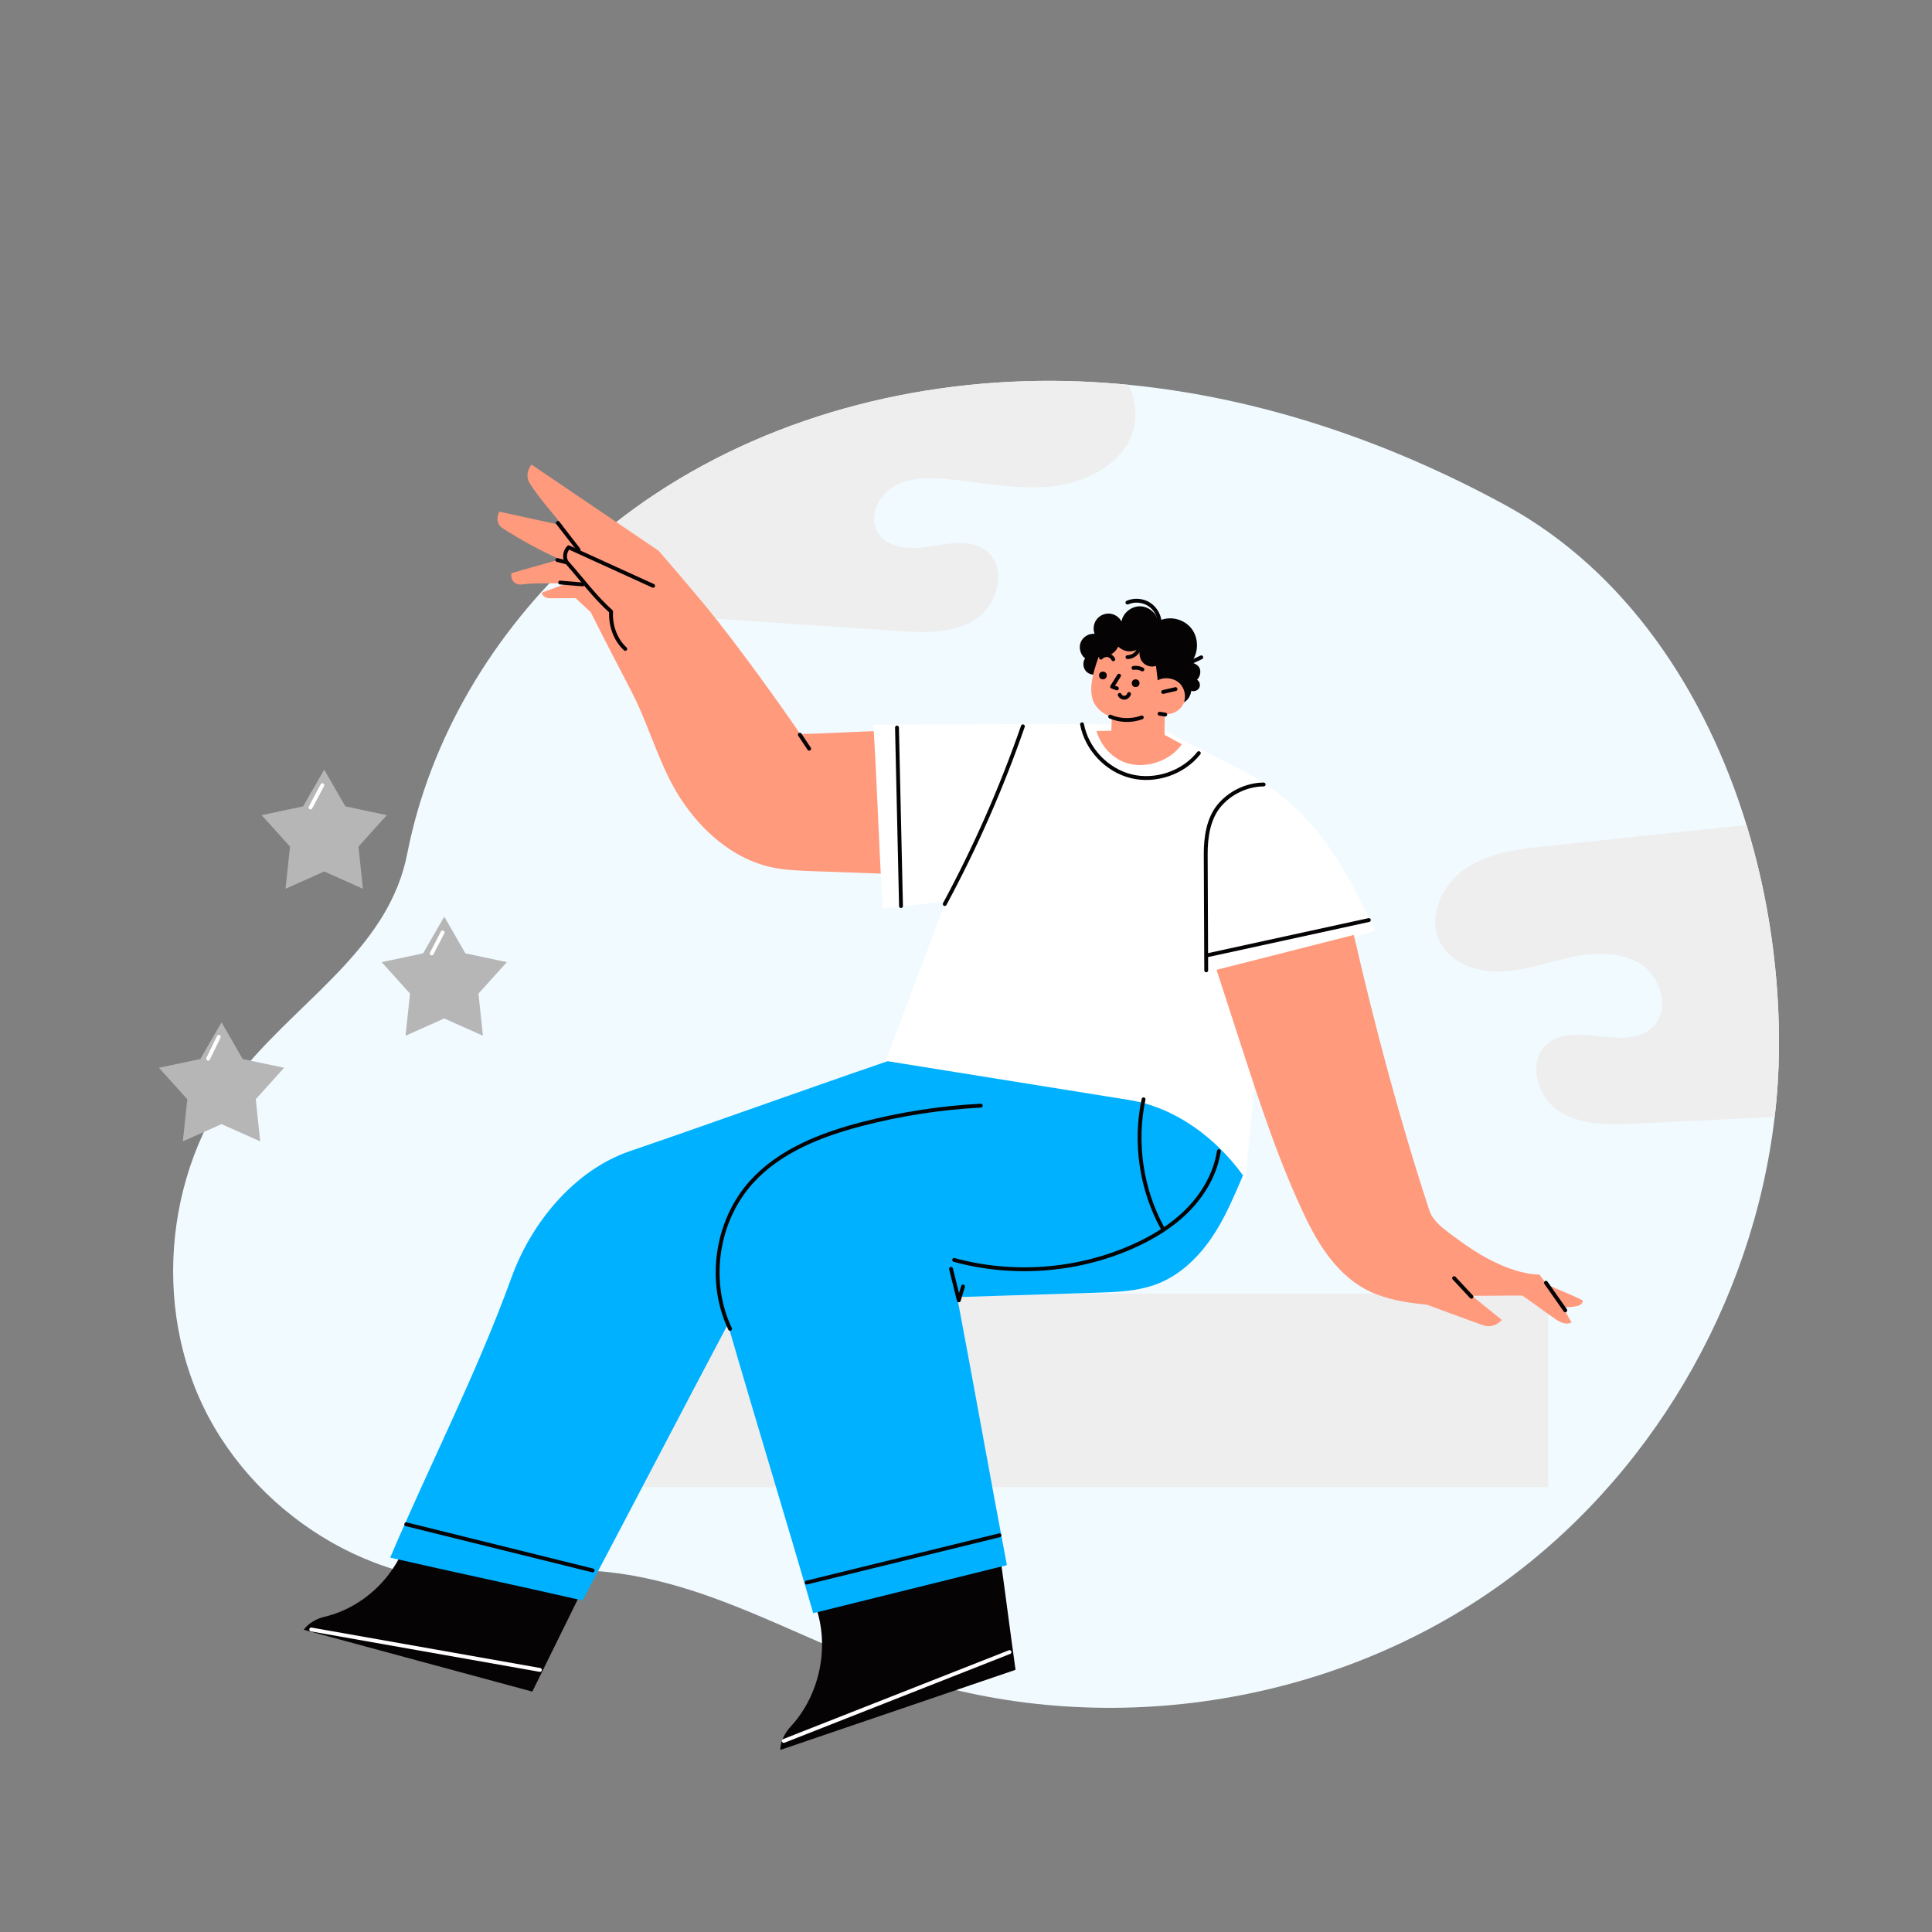 <?xml version="1.0" encoding="UTF-8"?> <svg xmlns="http://www.w3.org/2000/svg" id="OBJECTS" viewBox="0 0 500 500"><rect x="0" y="0" width="500" height="500" fill="#808080" stroke="none"/><defs><style> .cls-1 { fill: #00b1ff; } .cls-2, .cls-3 { fill: #fff; } .cls-4 { stroke: #060305; } .cls-4, .cls-5 { fill: none; } .cls-4, .cls-5, .cls-3 { stroke-linecap: round; stroke-linejoin: round; } .cls-6 { fill: #060305; } .cls-5, .cls-3 { stroke: #fff; } .cls-7 { fill: #f1faff; } .cls-8 { fill: #b6b6b6; } .cls-9 { fill: #ff9a7d; } .cls-10 { fill: #eee; } </style></defs><g><path class="cls-7" d="m460.4,271.63c-.06,5.84-.43,11.65-1.12,17.44-5.66,48.35-32.46,94.08-72.39,122.05-44.71,31.3-104.73,39.51-156.21,21.35-15.71-5.55-30.56-13.35-46.24-19.01-15.67-5.66-32.73-9.16-49.02-5.66-31.84,6.83-65.95-12.21-81.34-40.89-15.4-28.68-11.29-66.64,9.89-91.36,15.57-18.17,36.83-31.11,41.42-54.6,5.87-29.93,22.31-57.25,44.82-77.92,5.97-5.51,12.38-10.54,19.12-15.02,32.15-21.37,71.52-30.8,110.09-29.3,4.22.17,8.43.46,12.63.87,34.17,3.34,67.41,14.71,97.58,31.17,31.01,16.92,51.75,48.08,62.37,82.75,5.81,18.91,8.59,38.86,8.4,58.13Z"></path><path class="cls-10" d="m460.4,271.63c-.06,5.84-.43,11.65-1.12,17.44-11.95.57-23.9,1.14-35.85,1.71-6.81.33-14.11.53-19.86-3.14-5.74-3.66-8.39-12.8-3.3-17.34,7.11-6.33,20.28,2.12,27.29-4.33,4.61-4.24,2.62-12.6-2.53-16.16-5.13-3.57-12-3.43-18.12-2.15-6.12,1.27-12.09,3.55-18.35,3.79-6.25.24-13.18-2.15-15.96-7.75-3.28-6.6.68-14.96,6.82-19.03,6.14-4.09,13.79-4.97,21.11-5.74,17.16-1.8,34.31-3.61,51.46-5.42,5.81,18.91,8.59,38.86,8.4,58.13Z"></path><path class="cls-10" d="m292.08,114.36c-4.15,7.51-13.17,11.13-21.72,11.69-8.56.55-17.07-1.36-25.62-2.09-4.62-.39-9.54-.38-13.53,2-3.98,2.37-6.43,7.85-4.06,11.83,2.56,4.27,8.63,4.46,13.55,3.64,4.92-.81,10.48-1.95,14.46,1.06,5.62,4.23,3.22,13.97-2.7,17.79-5.91,3.82-13.49,3.48-20.51,3-14.98-1.01-29.95-2.03-44.93-3.03-9.7-.66-19.86-1.46-28.04-6.73-3.83-2.46-7-6.27-8.77-10.48,5.97-5.51,12.38-10.54,19.12-15.02,32.15-21.37,71.52-30.8,110.09-29.3,4.22.17,8.43.46,12.63.87,2.32,4.42,2.49,10.31.03,14.78Z"></path></g><g><rect class="cls-10" x="136.25" y="334.76" width="264.4" height="50.11"></rect><g><path class="cls-9" d="m230.79,189.11c-7.92.11-15.77.73-23.69.84-6.78-9.85-14.28-20.18-21.26-29.09-5.08-6.48-15.41-18.34-15.41-18.34-10.96-7.43-21.92-14.86-32.87-22.28-1.16,1.39-1.43,3.33-.46,4.85,2.53,3.94,5.54,7.24,8.46,10.89-5.38-1.18-10.95-2.39-16.33-3.56-.82,1.36-.61,3.33.72,4.2,4.71,3.06,9.81,5.83,14.93,8.14-4.13,1.26-8.42,2.33-12.55,3.6-.1.75.05,1.65.58,2.19.53.54,1.32.81,2.07.71,3.9-.49,7.95-.2,11.88-.33-2.11.81-4.38,1.58-6.49,2.38-.26.5.24.97.74,1.24.5.28,1.09.28,1.66.28,2.06,0,4.13-.02,6.19-.03,1.28,1.18,2.63,2.44,3.91,3.63,4.3,8.55,7.08,13.79,10.68,20.77,4.55,8.83,7.21,19.31,12.67,27.61,5.46,8.3,13.47,15.37,23.15,17.57,3.55.81,7.21.94,10.85,1.07,7.34.27,14.68.53,22.03.8l-1.46-37.15Z"></path><path class="cls-4" d="m169.03,151.61c-7.29-3.32-14.58-6.65-21.87-9.97-1.02,1.04-1.3,2.94-.33,4.03,3.69,4.16,7.16,8.9,11.32,12.59-.2,3.56,1.05,7.26,3.67,9.68"></path><path class="cls-4" d="m144.37,135.34c1.78,2.3,3.57,4.6,5.35,6.9"></path><path class="cls-4" d="m144.23,144.93c.73.19,1.46.37,2.19.56"></path><path class="cls-4" d="m144.96,150.76c1.94.16,3.89.33,5.83.49"></path><path class="cls-4" d="m207,190.14c.8,1.21,1.61,2.42,2.41,3.63"></path></g><g><path class="cls-2" d="m322.73,200.07c-7.76-4.2-15.14-7.67-22.9-11.88-.35,2.63-2.92,4.77-5.57,4.64-2.65-.13-5.06-2.68-5.15-5.34-7.39-.05-14.78-.11-22.16-.16-13.31.24-27.61.05-40.92.29,1.01,15.99,1.42,31.56,2.43,47.55,5.36-.62,10.97-1.27,16.33-1.89-5.4,14.35-10.74,28.42-16.14,42.77l93.61,29.52c1.71-17.55,3.56-35.16,5.28-52.71,8.85-4.74,18.83-8.86,28.34-12.09-9.17-19.55-17.46-32.2-33.15-40.71Z"></path><path class="cls-4" d="m244.5,233.96c7.96-14.76,14.73-30.15,20.22-45.99"></path><path class="cls-4" d="m280.03,187.45c1.21,6.4,6.39,11.88,12.71,13.44,6.33,1.56,13.46-.88,17.51-5.98"></path><path class="cls-4" d="m312.17,251.12c-.04-9.98-.09-19.97-.13-29.95-.02-4.4.65-9.23,3.45-12.63,2.8-3.39,7.14-5.47,11.54-5.52"></path><path class="cls-4" d="m232.14,188.29c.35,15.4.69,30.8,1.04,46.2"></path><path class="cls-4" d="m312.28,247.26c13.99-3.05,27.98-6.1,41.97-9.15"></path></g><g><path class="cls-6" d="m258.67,401.53c-16.66,1.72-32.8,6.22-47.65,13.98,3.78,10.55,1.21,23.1-6.4,31.33-1.5,1.62-2.65,3.85-2.69,6.05l60.89-20.74c-1.45-10.38-2.7-20.24-4.15-30.62Z"></path><path class="cls-5" d="m202.85,450.55c19.47-7.66,38.94-15.32,58.41-22.99"></path></g><g><path class="cls-6" d="m150.77,411.38c-14.08-7.51-29.23-12.53-45.09-14.3-2.63,10.35-11.34,18.9-21.72,21.35-2.04.48-4.14,1.63-5.35,3.35l59.15,16.01c4.38-8.98,8.63-17.43,13.01-26.4Z"></path><path class="cls-5" d="m80.55,421.71c19.73,3.49,39.45,6.97,59.18,10.46"></path></g><g><path class="cls-1" d="m292.3,284.69c-20.86-3.35-41.72-6.7-62.58-10.05-22.11,7.56-44.61,15.72-66.71,23.28-14.35,4.91-25.5,18.48-30.65,32.74-8.86,24.52-21.17,48.46-31.38,72.45,16.7,3.82,33.09,7.27,49.79,11.09,12.73-24.03,24.87-47.45,37.6-71.48,7.27,25.15,14.82,49.62,22.09,74.77l50.12-12.43c-4.39-23.1-8.48-46.27-12.87-69.37,12.04-.38,24.08-.76,36.12-1.15,5.38-.17,10.88-.37,15.88-2.35,5.67-2.25,10.27-6.67,13.74-11.68,3.47-5.02,5.81-10.72,8.24-16.32-7.01-9.72-17.56-17.6-29.39-19.5Z"></path><path class="cls-4" d="m188.94,343.91c-5.85-12.25-3.56-27.94,5.54-38.01,7.33-8.11,18.04-12.26,28.62-15.01,10.05-2.61,20.35-4.2,30.72-4.75"></path><path class="cls-4" d="m246.12,328.38c.67,2.72,1.35,5.44,2.02,8.15.36-1.2.73-2.39,1.09-3.59"></path><path class="cls-4" d="m208.76,409.57c16.63-4.08,33.27-8.16,49.9-12.24"></path><path class="cls-4" d="m105.13,394.48c16.08,3.98,32.16,7.97,48.25,11.95"></path><path class="cls-4" d="m315.44,297.93c-.89,5.79-3.97,11.11-8.09,15.27-4.12,4.16-9.24,7.23-14.61,9.57-14.3,6.24-30.75,7.42-45.81,3.3"></path><path class="cls-4" d="m295.95,284.5c-2.38,11.21-.61,23.25,4.89,33.31"></path></g><g><path class="cls-9" d="m400.16,332.25s-1.31-1.86-1.74-2.38c-4.31-.11-8.66-1.73-12.51-3.68-3.85-1.94-7.37-4.47-10.82-7.06-2.14-1.61-4.37-3.4-5.2-5.94-7.6-23.21-14.06-47.43-19.52-71.23l-35.53,9.03c2.11,6.5,4.22,13,6.33,19.49,4.95,15.25,9.92,30.56,16.89,45,4.03,8.34,9.55,16.23,18.21,19.5,4.48,1.69,8.37,2.17,13.13,2.7,0,0,9.99,3.74,14.59,5.35,1.59.56,3.59-.13,4.67-1.43-2.56-2.1-5.16-4.17-7.72-6.27,4.35.06,8.71-.09,13.06-.03,2.92,1.97,5.65,4.12,8.57,6.09,1.31.88,2.75,1.58,4.15.84-.81-1.3-1.51-2.75-2.31-4.05,1.21.26,2.31.09,3.52-.14.41-.08.82-.19,1.15-.43.33-.25.57-.66.51-1.07-3.14-1.66-6.26-2.61-9.4-4.27Z"></path><path class="cls-4" d="m376.32,330.78c1.5,1.61,3,3.21,4.49,4.82"></path><path class="cls-4" d="m400.09,331.98c1.67,2.38,3.34,4.75,5,7.13"></path></g><g><g><path class="cls-4" d="m291.78,155.94c1.83-.79,4.05-.59,5.7.52,1.65,1.11,2.69,3.08,2.66,5.07"></path><path class="cls-4" d="m307.78,171.58c1.04-.49,2.07-.97,3.11-1.46"></path><path class="cls-6" d="m309.81,175.9c.7-.7,1-1.79.73-2.75-.26-.96-1.33-1.48-2.29-1.72,2.03-2.47,2.04-6.38.02-8.86-2.02-2.48-5.7-3.29-8.53-1.8-.45-2.18-2.57-3.89-4.79-3.86-2.22.03-4.32,1.73-4.71,3.92-.6-1.14-1.81-1.93-3.09-2.03-1.28-.1-2.59.5-3.36,1.53-.77,1.03-.97,2.5-.51,3.7-1.5-.14-3.05.8-3.6,2.21-.56,1.4-.06,3.22,1.13,4.15-.66,1-.55,2.45.26,3.34.81.89,2.24,1.14,3.3.58l18.68,7.65c1.12.44,2.44.33,3.47-.27,1.04-.6,1.61-1.74,1.79-2.92.75.3,1.7-.06,2.06-.78.36-.72.11-1.66-.58-2.08Z"></path></g><g><path class="cls-9" d="m305.85,192.58c-1.57-.78-2.88-1.6-4.45-2.38-.09-1.76.08-3.66-.01-5.42,1.94.27,4-.83,4.85-2.59.85-1.77.42-4.06-1.01-5.4-1.43-1.34-3.89-1.67-5.61-.72-.17-1.22-.28-2.51-.45-3.73-1.25.43-2.74-.02-3.55-1.06-.81-1.04-1-2.72-.28-3.83-.83.72-1.93,1.12-3.03,1.12-1.1,0-2.09-.48-2.92-1.21-.88,1.86-3.06,3-5.08,2.66-.79,2.24-1.59,4.67-1.83,7.04-.18,1.81-.05,3.8.94,5.32.99,1.53,2.56,2.67,4.32,3.13-.05,1.22-.08,2.38-.13,3.6-1.22.03-2.63.05-3.85.08,1.36,4.46,4.92,7.99,9.53,8.68s9.96-1.42,12.57-5.28Z"></path><path class="cls-4" d="m294.93,167.45c-.27,1.46-1.66,2.62-3.14,2.62"></path><g><circle class="cls-6" cx="293.9" cy="176.81" r="1"></circle><circle class="cls-6" cx="285.43" cy="174.81" r="1"></circle><path class="cls-4" d="m289.6,174.86c-.6.95-1.19,1.9-1.79,2.85.41.15.83.3,1.24.45"></path><path class="cls-4" d="m289.78,179.84c.22.48.77.78,1.29.73.52-.05.99-.46,1.12-.97"></path><path class="cls-4" d="m284.93,170.2c.42-.48,1.08-.73,1.71-.65.63.08,1.2.5,1.48,1.07"></path><path class="cls-4" d="m293.34,172.86c.79-.13,1.61.01,2.31.39"></path></g><g><path class="cls-4" d="m287.31,185.46c2.57,1.1,5.56,1.17,8.18.21"></path><path class="cls-4" d="m301.02,179.08l3.2-.74"></path><path class="cls-4" d="m300.1,184.71c.49.07.97.14,1.46.22"></path></g></g></g></g><g><polygon class="cls-8" points="114.97 237.23 120.45 246.73 131.17 249 123.83 257.14 124.98 268.04 114.97 263.58 104.96 268.04 106.11 257.14 98.77 249 109.49 246.73 114.97 237.23"></polygon><path class="cls-3" d="m114.55,241.31c-.94,1.81-1.88,3.63-2.82,5.44"></path><g><polygon class="cls-8" points="83.91 199.19 89.38 208.69 100.11 210.96 92.77 219.1 93.92 230.01 83.91 225.54 73.9 230.01 75.05 219.1 67.71 210.96 78.43 208.69 83.91 199.19"></polygon><path class="cls-3" d="m83.43,203.2c-1.02,1.92-2.04,3.85-3.07,5.77"></path></g><g><polygon class="cls-8" points="57.33 264.57 62.8 274.07 73.53 276.34 66.19 284.48 67.34 295.38 57.33 290.92 47.32 295.38 48.47 284.48 41.13 276.34 51.85 274.07 57.33 264.57"></polygon><path class="cls-3" d="m56.62,268.33c-.92,1.89-1.83,3.77-2.75,5.66"></path></g></g></svg> 